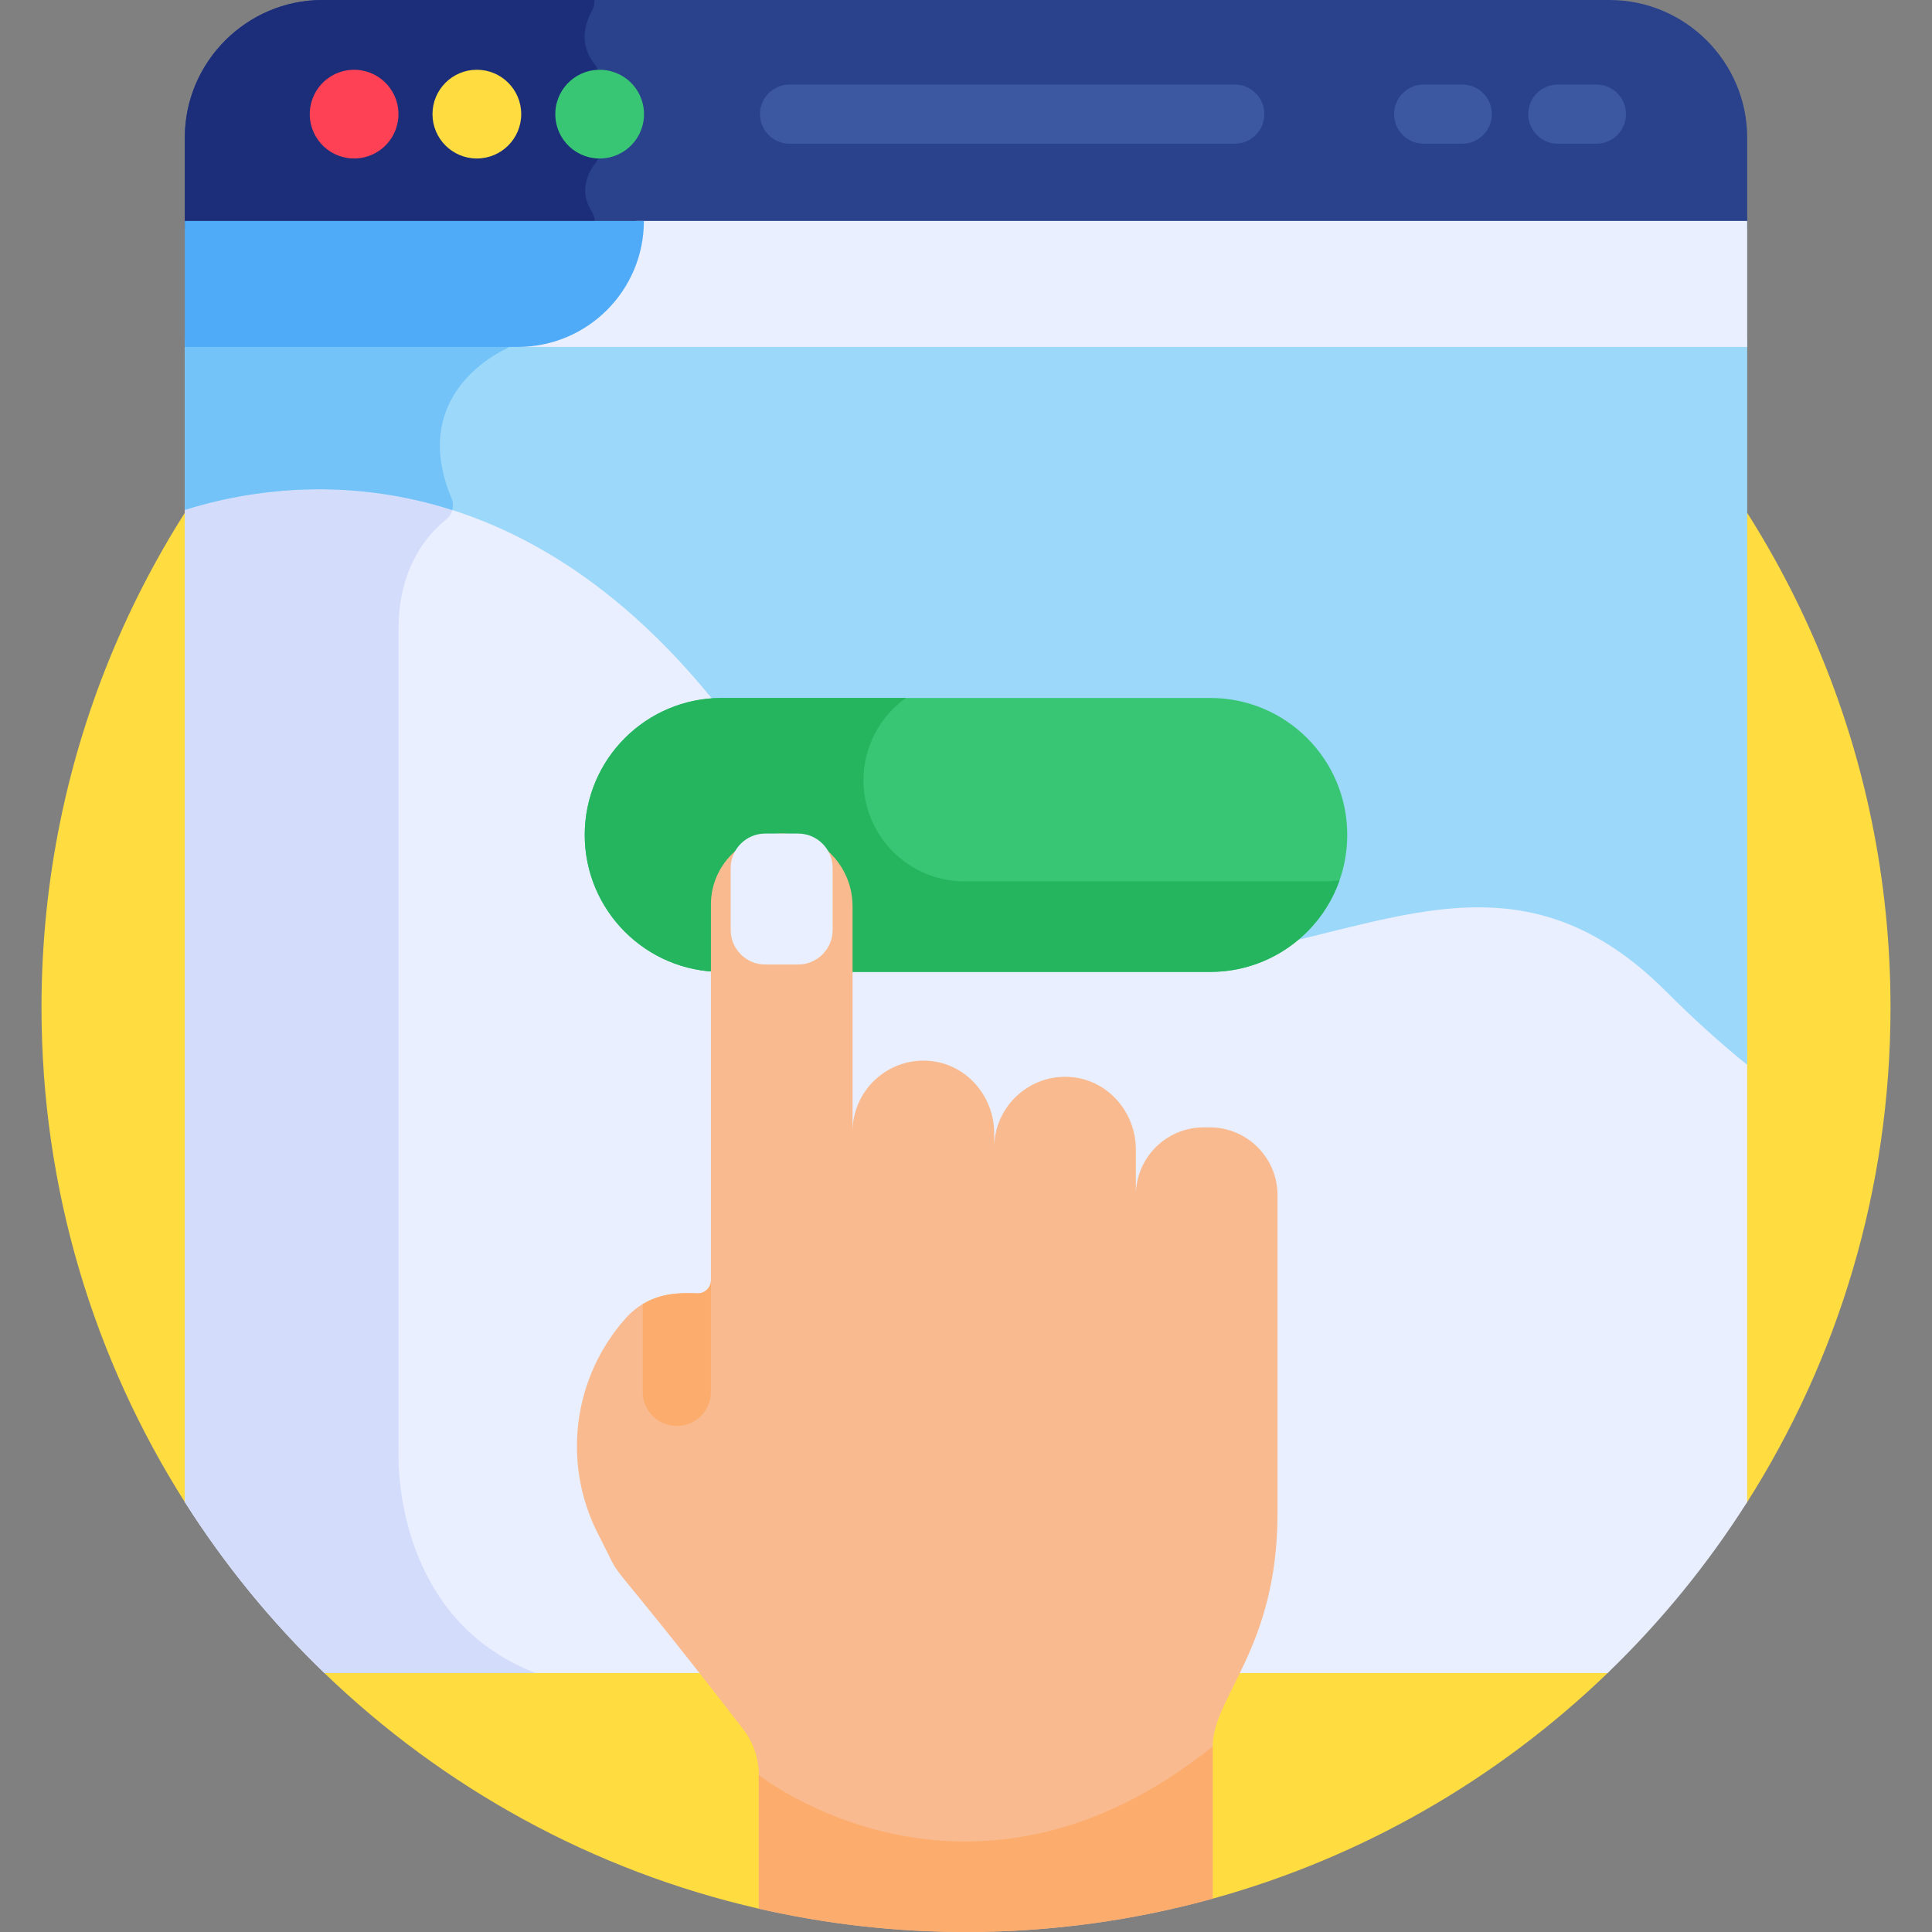 <?xml version="1.0" encoding="UTF-8"?> <svg xmlns="http://www.w3.org/2000/svg" id="Layer_1" height="512" viewBox="0 0 512 512" width="512"><rect x="0" y="0" width="512" height="512" fill="#808080" stroke="none"/> <g> <path d="m85.987 443.393c31.461 30.33 71.009 52.327 115.099 62.423l120.283-2.65c39.888-11.016 75.692-31.861 104.645-59.773l37.009-45.332c24.046-37.903 37.98-82.854 37.98-131.064 0-135.311-109.691-245.003-245.002-245.003s-245.003 109.693-245.003 245.004c0 48.21 13.934 93.161 37.98 131.064z" fill="#ffdd40"></path> <path d="m85.986 443.393h340.027c14.058-13.553 26.5-28.767 37.009-45.332v-120.064c-6.971-5.613-14.152-12.094-21.568-19.511-72.593-72.594-132.463 69.021-253.439-78.333-53.595-65.281-112.51-57.57-139.038-49.211v267.118c10.51 16.566 22.951 31.781 37.009 45.333z" fill="#e9efff"></path> <path d="m105.62 384.67s0-194.666 0-218c0-16.607 7.957-25.292 12.544-28.919 1.733-1.37 2.32-3.729 1.469-5.767-.174-.416-.317-.817-.474-1.226-29.279-9.15-55.021-4.592-70.181.185v267.118c10.509 16.565 22.951 31.779 37.009 45.332h56.03c-38.587-14.824-36.397-58.723-36.397-58.723z" fill="#d3dcfb"></path> <g> <path d="m188.016 184.337c120.976 147.354 180.845 5.739 253.439 78.333 7.416 7.417 14.597 13.898 21.568 19.511v-192.333h-414.045v45.278c26.527-8.359 85.442-16.07 139.038 49.211z" fill="#9bd8f9"></path> </g> <path d="m48.978 89.848v45.278c15.281-4.815 41.31-9.412 70.877.031.269-1.027.21-2.141-.221-3.173-10.635-25.47 9.43-37.11 14.426-39.548.742-.362 1.375-.901 1.853-1.574l.72-1.013h-87.655z" fill="#73c3f9"></path> <path d="m426.548 0h-341.096c-20.061 0-36.474 16.413-36.474 36.474v24.013h414.045v-24.013c-.001-20.061-16.414-36.474-36.475-36.474z" fill="#2a428c"></path> <path d="m156.799 56c-3.615-5.612-.689-10.633 1.038-12.828.68-.864 1.041-1.931 1.041-3.031v-19.763c0-1.172-.441-2.287-1.178-3.199-4.444-5.507-2.62-11.106-.795-14.355.495-.881.681-1.865.594-2.824h-72.048c-20.06 0-36.473 16.413-36.473 36.474v24.013h108.322c.559-1.459.378-3.123-.501-4.487z" fill="#1c2e7a"></path> <ellipse cx="93.863" cy="30.243" fill="#ff4155" rx="11.758" ry="11.758" transform="matrix(.16 -.987 .987 .16 48.975 118.05)"></ellipse> <path d="m138.128 30.243c0 6.493-5.264 11.758-11.757 11.758-6.494 0-11.758-5.264-11.758-11.758s5.264-11.758 11.758-11.758c6.493.001 11.757 5.265 11.757 11.758z" fill="#ffdd40"></path> <ellipse cx="158.878" cy="30.243" fill="#38c674" rx="11.758" ry="11.758" transform="matrix(.161 -.987 .987 .161 103.485 182.193)"></ellipse> <path d="m320.738 184.969h-129.477c-20.047 0-36.298 16.251-36.298 36.298 0 20.047 16.251 36.298 36.298 36.298h129.477c20.047 0 36.298-16.251 36.298-36.298 0-20.047-16.251-36.298-36.298-36.298z" fill="#38c674"></path> <path d="m351.135 233.564h-95.528c-14.791 0-26.781-11.99-26.781-26.781 0-9.002 4.446-16.96 11.257-21.815h-48.822c-20.047 0-36.298 16.251-36.298 36.298 0 20.047 16.251 36.298 36.298 36.298h129.477c15.833 0 29.291-10.142 34.252-24.28-1.259.182-2.545.28-3.855.28z" fill="#24b55e"></path> <path d="m168.545 58.542c0 18.445-14.953 33.397-33.398 33.397h327.875v-33.397z" fill="#e9efff"></path> <path d="m48.978 58.542v33.398h88.261c18.445 0 33.398-14.953 33.398-33.397h-121.659z" fill="#4fabf7"></path> <path d="m320.634 298.767h-1.703c-9.855 0-17.917 8.063-17.917 17.917v-12.056c0-9.576-6.973-17.986-16.48-19.127-11.334-1.361-21.058 7.555-21.058 18.631v-3.786c0-9.576-6.972-17.985-16.48-19.127-11.333-1.362-21.058 7.554-21.058 18.631v-59.683c0-9.576-6.973-17.985-16.481-19.127-11.334-1.361-21.058 7.555-21.058 18.631v99.616c0 1.962-1.623 3.534-3.583 3.463-5.061-.185-12.855-.362-19.146 6.761-13.778 15.599-16.699 38.007-7.374 56.62 8.789 16.994-3.003-1.692 38.47 51.873 2.798 3.523 4.32 7.89 4.32 12.389v35.424c17.654 4.043 36.034 6.183 54.914 6.183 22.64 0 44.557-3.085 65.368-8.833v-40.331c0-13.139 17.183-25.948 17.183-61.7.001-7.92.001-63.872.001-84.451 0-9.855-8.063-17.918-17.918-17.918z" fill="#f9ba8f"></path> <path d="m202.774 220.903h8.749c5.025 0 9.136 4.111 9.136 9.135v16.433c0 5.025-4.111 9.136-9.136 9.136h-8.749c-5.025 0-9.136-4.111-9.136-9.136v-16.433c0-5.024 4.111-9.135 9.136-9.135z" fill="#e9efff"></path> <path d="m179.365 377.897c4.989 0 9.034-4.045 9.034-9.034v-29.576c0 1.962-1.623 3.534-3.583 3.463-3.864-.141-9.319-.266-14.484 2.846v23.267c0 4.989 4.044 9.034 9.033 9.034z" fill="#fcad6d"></path> <g> <path d="m327.222 38.087h-117.975c-4.332 0-7.843-3.511-7.843-7.843s3.512-7.843 7.843-7.843h117.975c4.332 0 7.843 3.511 7.843 7.843 0 4.331-3.512 7.843-7.843 7.843z" fill="#3c58a0"></path> </g> <g> <path d="m423.057 38.087h-10.223c-4.332 0-7.843-3.511-7.843-7.843s3.512-7.843 7.843-7.843h10.223c4.332 0 7.843 3.511 7.843 7.843 0 4.331-3.512 7.843-7.843 7.843z" fill="#3c58a0"></path> </g> <g> <path d="m387.515 38.087h-10.223c-4.332 0-7.843-3.511-7.843-7.843s3.512-7.843 7.843-7.843h10.223c4.332 0 7.843 3.511 7.843 7.843 0 4.331-3.512 7.843-7.843 7.843z" fill="#3c58a0"></path> </g> <path d="m321.368 462.836c-64.563 51.832-120.283 7.557-120.283 7.557v35.424c17.655 4.043 36.035 6.183 54.915 6.183 22.64 0 44.557-3.086 65.368-8.833z" fill="#fcad6d"></path> </g> </svg> 